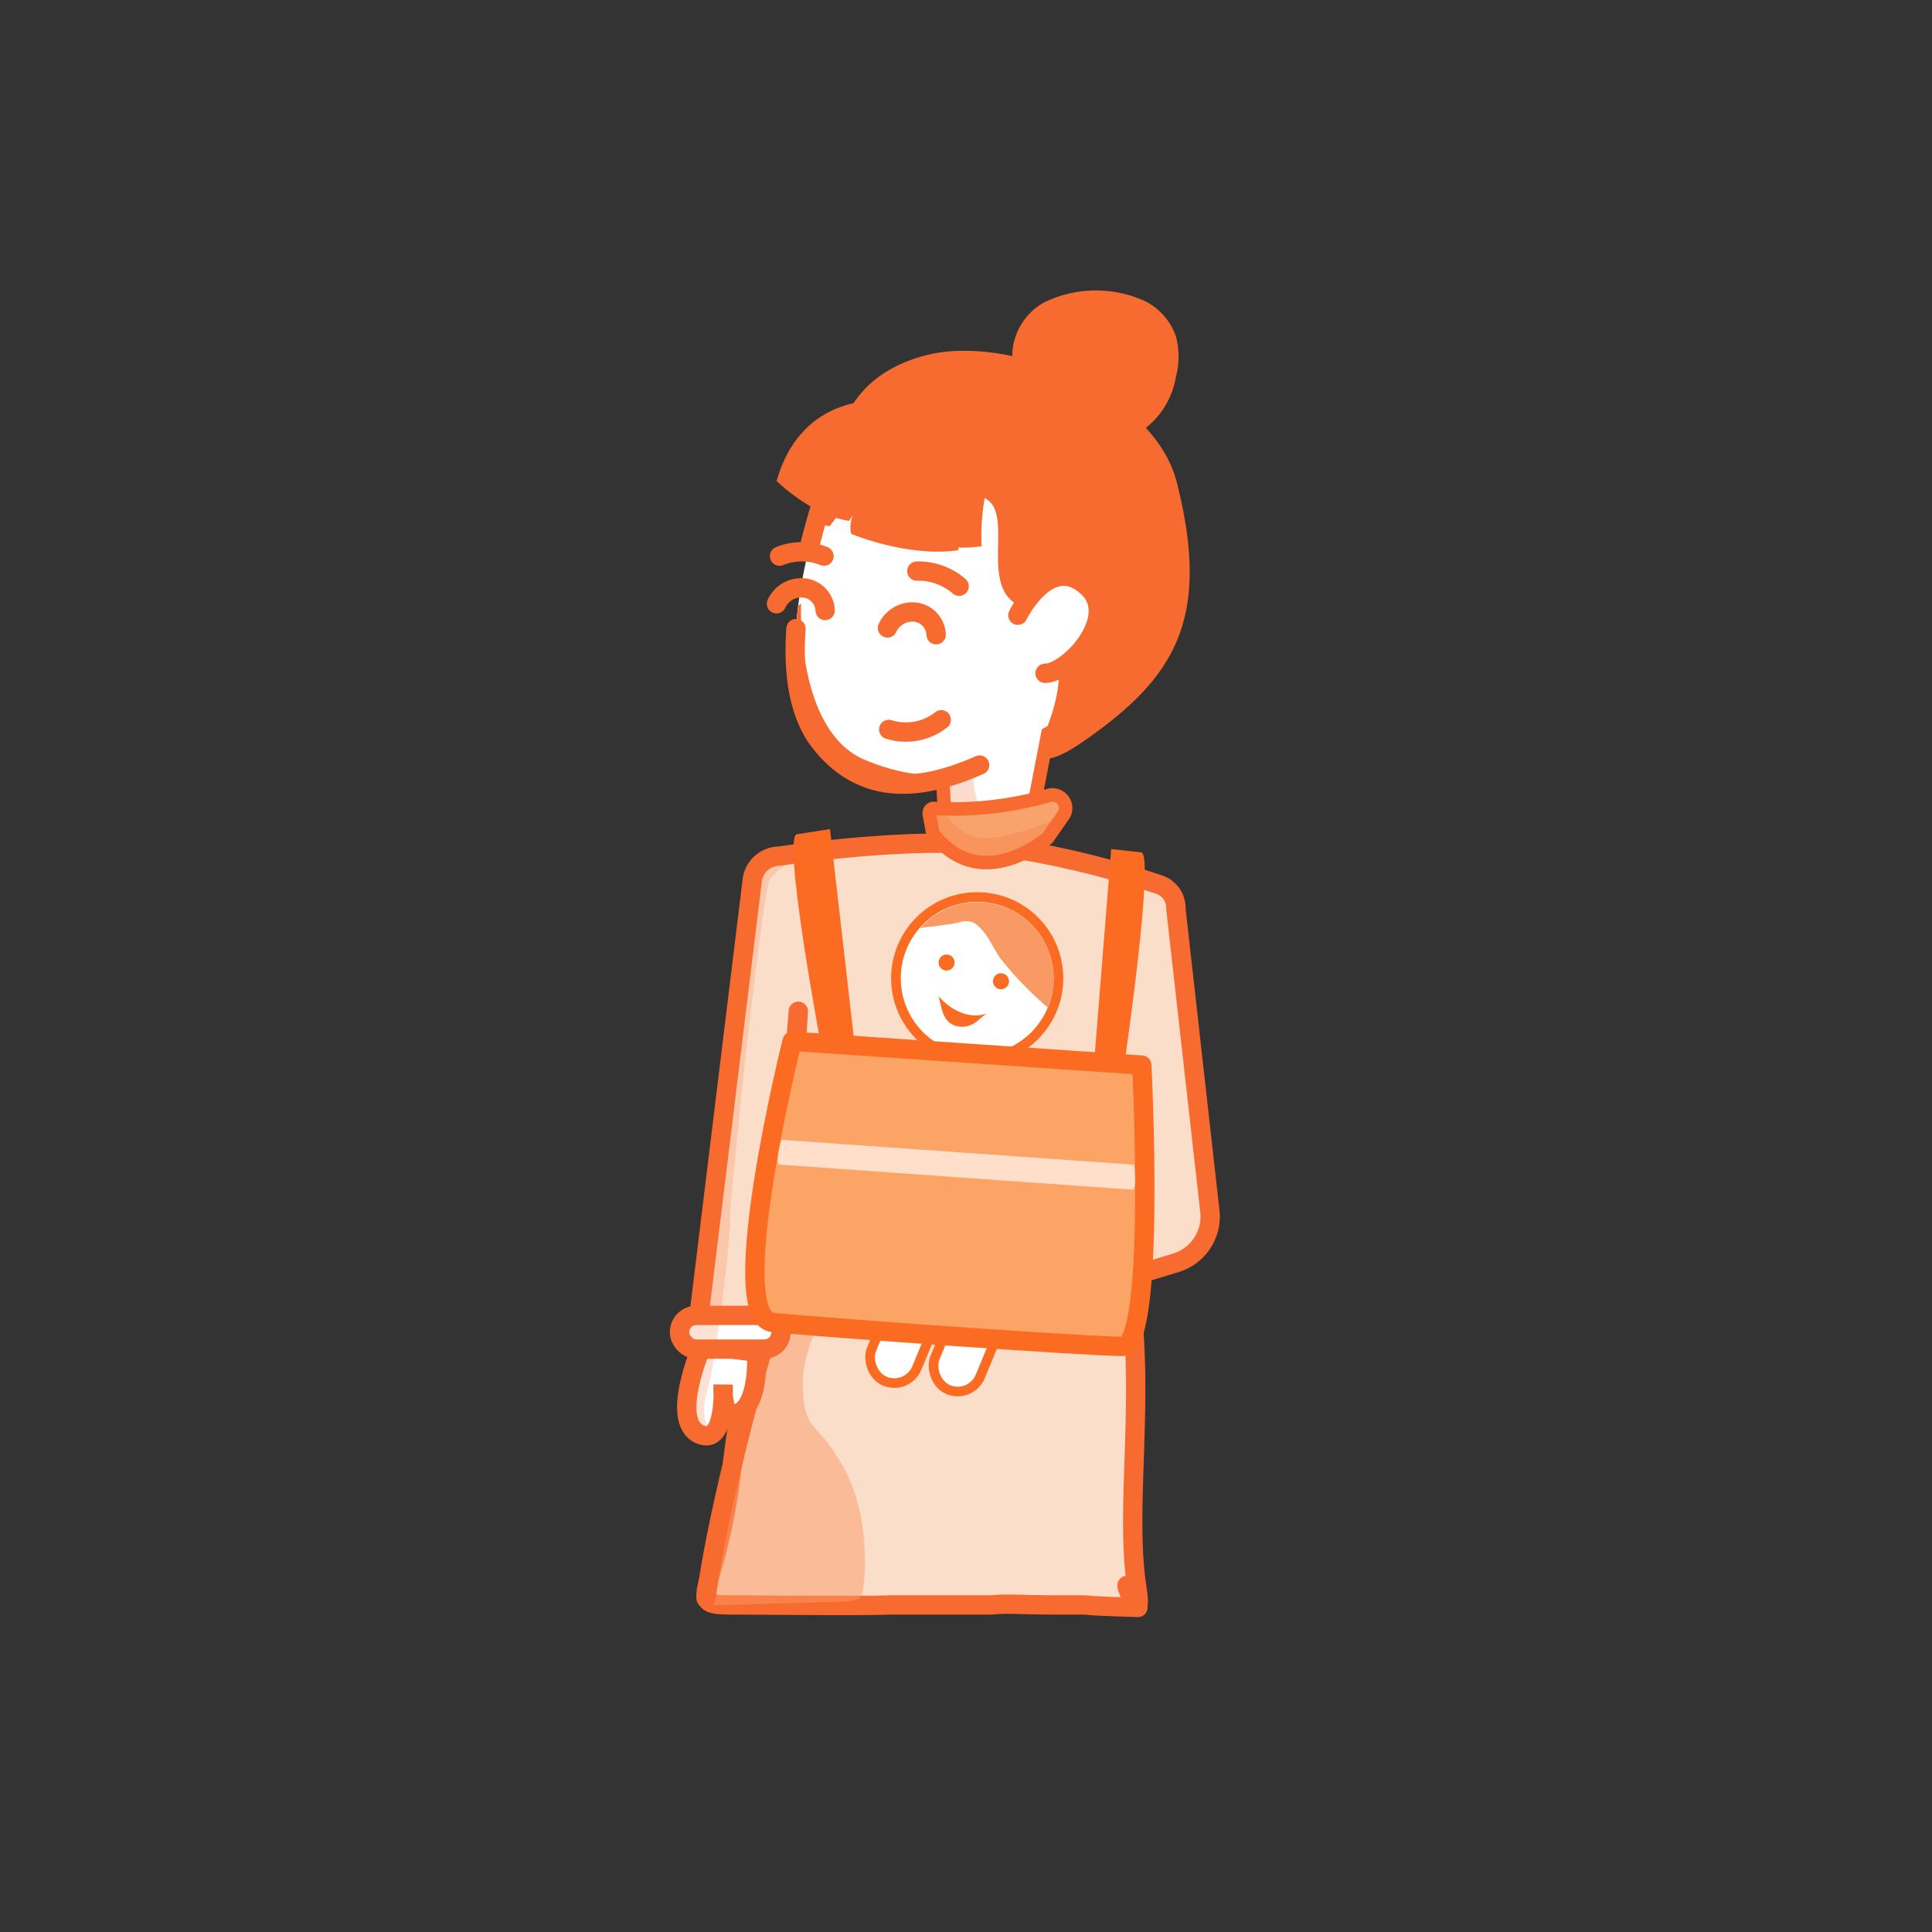 <svg xmlns="http://www.w3.org/2000/svg" viewBox="0 0 200 200"><rect x="0" y="0" width="200" height="200" fill="#333333" stroke="none"/><g data-name="Layer 18"><path d="M96.3 79.51a26.37 26.37 0 0113.8-6.93" fill="none" stroke="#f86b30" stroke-linecap="round" stroke-linejoin="round" stroke-width="1.4"/><path d="M102.68 87.53c-9-.93-22 1.1-22 1.1a2.84 2.84 0 00-2.82 2.58l-5.76 47.1 7.71 1.38 2.83-35-1.79 29.79 26.14.71 14.72-4.46a5 5 0 003.53-5.38l-3.51-31.25a2.55 2.55 0 00-1.73-2.52 93.91 93.91 0 00-17.32-4.05z" fill="#fbdeca" stroke="#f86b30" stroke-linecap="round" stroke-linejoin="round" stroke-width="2"/><path d="M80.24 131.19a108.41 108.41 0 00-4.43 20.44c-1.53 13.46-5.19 14.51-.12 14.51 2.07 0 14.41.13 16.35 0h10.6c1.67-.17 3 0 6.69 0 6 0 0 0 8.47.26-2.89-6.59.77 3.77-.11-2-1.32-8.65 1-19.9-.93-32.11z" fill="#fbdeca" stroke="#f86b30" stroke-linecap="round" stroke-linejoin="round" stroke-width="2"/><path fill="#fff" stroke="#f86b30" stroke-linecap="round" stroke-linejoin="round" stroke-width="1.4" d="M97.45 77.92l.52 9.8 8.26-.16 3.41-17.64-12.19 8z"/><path d="M101.33 83.46a13.81 13.81 0 01-.65-3.78l-3.94 1.22.66 2.89z" fill="#f86b30" opacity=".24" style="isolation:isolate"/><path d="M110.24 74.14c3.45-6.57 5.09-16.33 2.4-22-3.13-6.55-13.24-15.59-22.7-7.28a18.11 18.11 0 00-5.21 8.29c-1.8 6-4.51 17.79.25 23.73 4.88 6.11 11.41 4.45 16.43 2.27" fill="#fff"/><path d="M89.55 78.67c-7.22-3-6.62-16.2-6.62-16.2l-.29.24C82 67.89 82.18 73.43 85 76.93c4.37 5.47 10.07 4.71 14.82 2.92.37-.29.57-.48.57-.48s-3.61 2.3-10.84-.7zM89.7 50.27s-2.13 3.34-1.57 5c0 0 5.82 2.45 11.08 1.69 0 0-.31-4.65 1.94-8 0 0-6.57-.85-11.15-4.1h-.06a18.11 18.11 0 00-5.21 8.29c-.18.61 0 .25-.24 1a7.66 7.66 0 001.4.32 27.49 27.49 0 013.81-4.2z" fill="#f86b30"/><path d="M82.4 65.08c-.31 4.44.2 8.88 2.58 11.85 4.72 5.91 11 4.55 15.94 2.48l.49-.21M110.24 74.14c3.45-6.57 5.09-16.33 2.4-22-3.13-6.55-13.24-15.59-22.7-7.28a18.11 18.11 0 00-5.21 8.29c-.32 1.09-.68 2.37-1 3.77M92 75.51a5.91 5.91 0 005.44-1M80.38 62.5a2.83 2.83 0 012.81-1.64 2.44 2.44 0 012.23 2.34" fill="none" stroke="#f86b30" stroke-linecap="round" stroke-linejoin="round" stroke-width="2"/><path d="M91.87 65a2.85 2.85 0 012.81-1.64 2.45 2.45 0 012.23 2.35" fill="none" stroke="#f86b30" stroke-linecap="round" stroke-linejoin="round" stroke-width="2"/><path d="M80.39 49.79s3.61 3.57 7.51 4.13c0 0 2.44-3.94 4.13-5.25 0 0-2.06 4.5-1.5 6.19 0 0 5.82 2.44 11.08 1.69 0 0-.38-5.82 1.88-9.2 0 0-8.83-1.13-13.15-5.82 0 0-7.51-.38-9.95 8.26z" fill="#f86b30"/><path d="M86.78 46.41s0-7.13 8.82-9.57 23.88 3.83 26.22 13.08c3.59 14.19-.2 20.22-9.51 26.72-6.26 4.38-4.38-.3-4.38-.3s5.13-10-2.41-13.63c-4.78-2.32.6-11.42-5-11.42s-10.58-6.38-10.58-6.38z" fill="#f86b30"/><path d="M109.45 44.78c3 .7 6.45 1.35 9-.36a8.49 8.49 0 003.28-5.42 8 8 0 000-4.17 6.43 6.43 0 00-3.08-3.6 12.23 12.23 0 00-10.55.07 6.41 6.41 0 00-3.28 4.93 3.44 3.44 0 001.37 3.16" fill="#f86b30"/><path d="M105.37 63.69s3.31-6.74 7.32-2.82c3.21 3.14-2.07 8.83-4.51 8.83" fill="#fff" stroke="#f86b30" stroke-linecap="round" stroke-linejoin="round" stroke-width="2"/><path d="M80.7 57.57a6.1 6.1 0 014.6 0M94.91 59.12a6.43 6.43 0 014.38 1.57" fill="#f5e0cb" stroke="#f86b30" stroke-linecap="round" stroke-linejoin="round" stroke-width="2"/><path d="M96.57 86.27l-.37-2a.5.5 0 01.38-.58h.13a35.66 35.66 0 0011.81-1.33 1.36 1.36 0 011.72.87 1.32 1.32 0 01-.2 1.23l-1.58 2.27s-6.92 6.06-11.89-.46z" fill="#f9a36c" stroke="#f86b30" stroke-linecap="round" stroke-linejoin="round" stroke-width="1.4"/><path d="M108.46 86.72l1.54-2.27-4 3.82a12 12 0 002.46-1.55z" fill="#f86b30"/><path d="M101 86.63a6.52 6.52 0 01-3.56-2.89h-.77a.48.48 0 00-.51.46.57.57 0 000 .13l.37 1.94c3.1 4.08 7 3.26 9.41 2.07l4.06-3.89s-6.16 2.91-9 2.18z" fill="#f86b30" opacity=".24" style="isolation:isolate"/><path d="M81 131.84l6.4.37s-4.51 6.44-4.3 11.37 1.39 3.18 4.3 8.47 2.15 12.71 1.72 13.26-2.2.5-2.2.5l-13 .37s-1.12-.35.31-5.71c1.29-4.82 1.38-9.24 1.91-12.71S81 131.84 81 131.84z" fill="#f99964" opacity=".49" style="isolation:isolate"/><path d="M80.64 133.82s-6 19.68-7.55 31.61" fill="none" stroke="#f86b30" stroke-linecap="round" stroke-linejoin="round" stroke-width="2"/><path d="M72.69 139.27s-3.6 8.19 0 9.3c2.5.78 2.17-5.19 2.17-5.19s-.23 3.3 1.26 3c2.58-.56 2.21-6.4 2.21-6.4z" fill="#fff" stroke="#f86b30" stroke-miterlimit="10" stroke-width="2"/><rect x="70.34" y="136.17" width="10.51" height="3.49" rx="1.74" fill="#fff" stroke="#f86b30" stroke-miterlimit="10" stroke-width="2"/><path d="M74 148.66s-1.82-1.23-.81-4.63 2.51-16.37 2.4-18 3.31-33.75 4.1-35a7.58 7.58 0 012.72-2.18s-3.1-2.22-4.12 0c-.82 1.79-4.9 34.7-6.41 47.33-.09.76-1.16 1.68-1.23 2.27-.19 1.79 1.79 2 1.79 2s-2.54 6-.73 7.71a2.32 2.32 0 002.29.5z" fill="#f86b30" opacity=".2" style="isolation:isolate"/></g><g data-name="Layer 20"><path d="M116.38 110.24l-3.11-.35 1.76-22 3.11.35c1.43.19-1.76 22-1.76 22zM85 108.24l3.42-.54-2.5-21.87-3.42.53c-1.57.25 2.5 21.88 2.5 21.88z" fill="#fb6b21"/><rect x="90.78" y="134.31" width="5.07" height="9.01" rx="2.53" fill="#fff" stroke="#fb6b21" stroke-linecap="round" stroke-linejoin="round" transform="rotate(22.45 93.307 138.837)"/><rect x="97.35" y="135.19" width="5.07" height="9.01" rx="2.53" fill="#fff" stroke="#fb6b21" stroke-linecap="round" stroke-linejoin="round" transform="rotate(22.45 99.895 139.703)"/><circle cx="101.16" cy="101.27" r="8.41" fill="#fff" stroke="#fb6b21" stroke-linecap="round" stroke-linejoin="round"/><path d="M108.45 104.28a7.77 7.77 0 00.62-3 7.88 7.88 0 00-13.83-5.18 4.75 4.75 0 011.2-.17l1.12-.16c.58-.08 1.16-.16 1.72-.28a2 2 0 011.6.08c1.28.84 1.85 2.5 2.73 3.7a35.09 35.09 0 004.84 5.01z" fill="#f99964"/><path d="M97.14 103.11c1.22 1.4 3.21 2.53 5.15 1.75-.62.25-1.1 1-1.81 1.25a2.23 2.23 0 01-2.13-.2c-.85-.65-.91-1.86-1.21-2.8" fill="#fb6b21"/><circle cx="97.99" cy="99.64" r=".83" fill="#fb6b21"/><circle cx="103.62" cy="101.58" r=".83" fill="#fb6b21"/><path d="M116.2 139.38c-3.47 0-31.07-1.95-36.2-2.48s2-29.11 2-29.11l36.2 2.47s1.48 29.1-2 29.12z" fill="#fca466" stroke="#fb6b21" stroke-linecap="round" stroke-linejoin="round" stroke-width="2"/><path d="M117.23 123.14c-.5 0-36-2.55-36.53-2.58s.18-2.57.18-2.57l36.53 2.58s.32 2.57-.18 2.57z" fill="#ffdfca"/></g></svg>